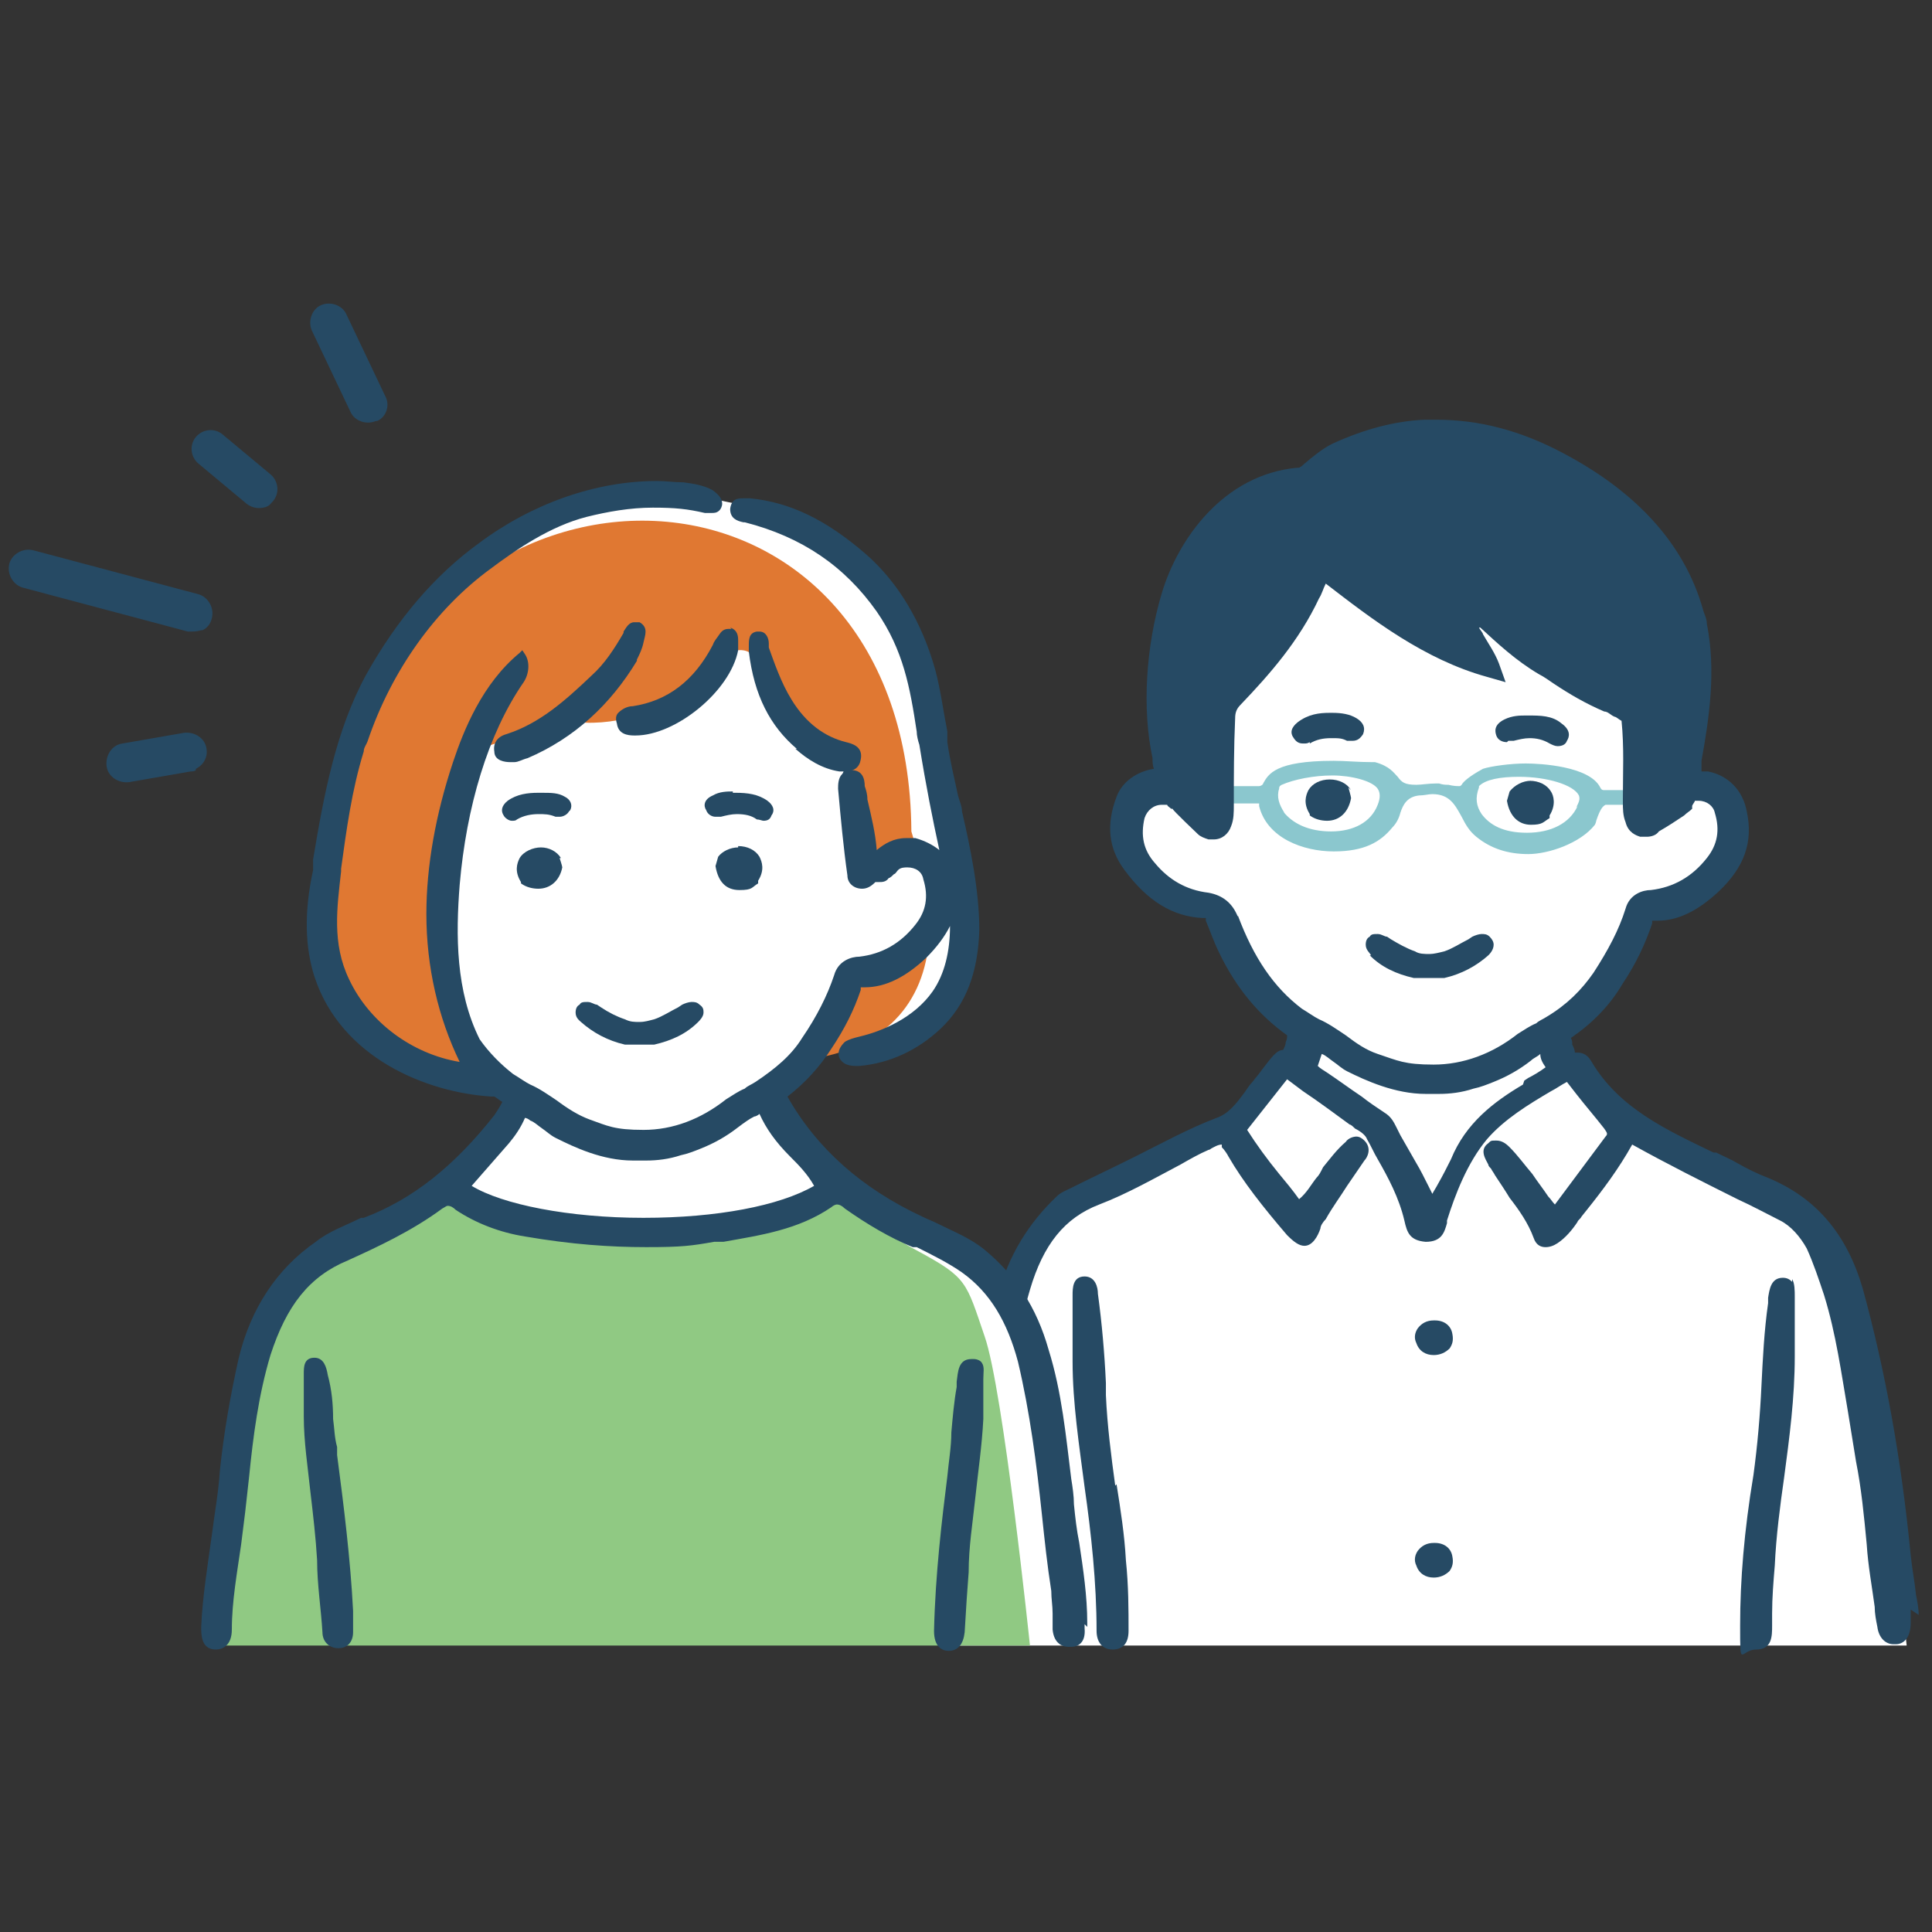 <?xml version="1.0" encoding="UTF-8"?>
<svg xmlns="http://www.w3.org/2000/svg" version="1.1" viewBox="0 0 145 145">
  <rect x="0" y="0" width="145" height="145" fill="#333333" stroke="none"/>
  <defs>
    <style>
      .cls-1 {
        fill: #e07832;
      }

      .cls-2 {
        fill: #8bc7ce;
      }

      .cls-3 {
        fill: #264a64;
      }

      .cls-4 {
        fill: #fff;
      }

      .cls-5 {
        fill: #90c983;
      }
    </style>
  </defs>
  <!-- Generator: Adobe Illustrator 28.7.1, SVG Export Plug-In . SVG Version: 1.2.0 Build 142)  -->
  <g>
    <g id="_レイヤー_2">
      <g id="_レイヤー_1-2">
        <g id="_夫婦">
          <g id="_男性">
            <path id="_白" class="cls-4" d="M98.5,41.7c-.1.4-8.5,9.3-8.4,9.6,0,.3.4,8.9.4,8.9-.7-1.2-5.2-1.9-5.8.8-2,3.7,4.2,7.3,6.7,7-.6,2.7,4.4,8.9,6.8,10l-1.5,2.3c-1.8.4-1.8,2.2-3.7,3.9-1.4,1.1.6.6-2.4,1.9-3,1.2-11.8,5.5-11.8,5.5,0,0-1,1.5-1.7,3.5-1.9,6.9-4.1,21.7-5.2,28.4h71.2s-2.1-19.2-2.4-20.5c-.3-1.3-2.2-7.8-3.3-9.3-1-1.5-1.2-1.8-2.1-2.6-2.5-2.1-13.6-5.5-15.2-8.6-1.1-1.8-4-3.2-3.2-4.9.4-.5,4.9-4.2,5.4-5.9.4-1.7.8-3.3,2.2-3.6s3.3-.7,4.1-1.9,2-2.5,1.6-4.2c-.4-1.7-.7-2.6-2.1-2.7s-4.8,1.9-4.8,1.9l-.2-8.1-14-9-10.5-2.2Z"/>
            <path class="cls-2" d="M124,59.7s0,0,0,0c0,0,0,0,0-.1,0,0,0,0,0,0,0-.2-.1-.3-.3-.3,0,0-.2,0-.3,0h-.2c-.1,0-.2,0-.3,0-.7,0-1.4,0-2,0,0,0-.1,0-.2,0,0,0-.2,0-.3,0s-.2,0-.3-.2c-.8-1.6-4.5-1.8-5.6-1.8s-2.6.2-3.2.4c0,0,0,0,0,0-1.1.6-1.5,1-1.6,1.2-.1.1-.1.1-.2.1s-.4,0-.8-.1c-.2,0-.4,0-.7-.1h-.2c-.6,0-1.1.1-1.5.1-.9,0-1.1-.2-1.4-.6-.3-.3-.6-.8-1.7-1.1,0,0,0,0-.2,0-1.1,0-2-.1-2.9-.1-4.4,0-4.9,1-5.3,1.7,0,.1-.2.2-.3.2s-.3,0-.4,0h-.3c-.4,0-.8,0-1.2,0h-.8c-.3,0-.6.3-.7.6,0,0,0,.1,0,.2h0s0,0,0,0v.2s0,0,0,0c0,0,0,0,.1.1h0s0,0,0,0c0,0,.1,0,.2,0,.2,0,.4.1.5.2h0s.5,0,.5,0c.1,0,.3,0,.5,0s.2,0,.3,0c.2,0,.4,0,.6,0h.7s0,0,0,.2c.6,2.4,3.3,3.4,5.6,3.4s3.5-.7,4.4-1.8c.3-.3.5-.7.6-1.1.2-.6.5-1.2,1.4-1.3.4,0,.7-.1,1-.1,1.3,0,1.7.8,2.2,1.7.3.6.6,1.1,1.1,1.5,1.1.9,2.4,1.3,3.9,1.3s3.9-.8,5-2.2c0,0,.1-.2.1-.3.3-.9.5-1.1.7-1.2h0c.2,0,.5,0,.7,0,0,0,.2,0,.3,0,0,0,.2,0,.3,0,.1,0,.3,0,.5,0s.3,0,.4,0h0c.1,0,.2,0,.3,0h0c0,0,.1,0,.2,0,.1,0,.2-.1.3-.2,0,0,0,0,0,0,0,0,0,0,0-.1,0,0,0-.1,0-.2,0,0,0,0,0-.1h0c0-.2,0-.2,0-.3h0ZM118.4,60.5c-.6,1.3-2,2-3.8,2s-2.8-.6-3.4-1.4c-.4-.6-.5-1.2-.2-2,0,0,0,0,0-.1.5-.5,1.6-.7,3-.7,2.1,0,4.1.6,4.5,1.4.1.3,0,.5-.2.9h0ZM96.4,61c-.4-.6-.6-1.2-.4-1.8,0-.1,0-.2.2-.3.9-.4,2.4-.7,3.8-.7s3,.4,3.4,1c.2.3.2.7,0,1.2-.5,1.3-1.8,2-3.5,2s-2.9-.6-3.6-1.5h0Z"/>
            <g>
              <path class="cls-3" d="M107.6,99.1c-.5,0-.9.2-1.2.6-.2.3-.3.7-.1,1.1.2.6.7.9,1.3.9h0c.5,0,.9-.2,1.2-.5.2-.3.3-.6.2-1.1-.1-.6-.6-1-1.3-1h0Z"/>
              <path class="cls-3" d="M107.6,115.8c-.5,0-.9.2-1.2.6-.2.3-.3.7-.1,1.1.2.6.7.9,1.3.9h0c.5,0,.9-.2,1.2-.5.2-.3.3-.6.2-1.1-.1-.6-.6-1-1.3-1h0Z"/>
              <path class="cls-3" d="M144,121.2c0-.5-.1-1-.2-1.5-.1-1-.3-2-.4-3-.7-7.2-1.9-13.8-3.6-20-1.2-4.1-3.5-6.8-7.1-8.3-.8-.3-1.6-.7-2.3-1.1-.5-.3-1-.5-1.6-.8h-.2c-3.5-1.7-7.1-3.3-9.2-6.9-.3-.5-.7-.6-1-.6s-.1,0-.2,0c0-.2-.1-.4-.2-.6,0-.2,0-.3-.1-.5,1.6-1.1,2.9-2.4,3.9-4.1,1-1.5,1.7-3,2.2-4.5v-.2h.4c1.6,0,3.1-.8,4.6-2.2,1.9-1.8,2.6-3.7,2.1-6-.3-1.6-1.4-2.7-2.9-3-.2,0-.3,0-.5,0,0,0,0-.2,0-.3v-.5c.6-3.3,1.1-6.8.4-10.3,0-.4-.2-.7-.3-1.1-1.4-4.9-5-8.8-10.5-11.7-3.2-1.7-6.3-2.5-9.5-2.5s-.6,0-.9,0c-2.2.1-4.5.7-6.9,1.8-.8.4-1.5,1-2.1,1.5-.1.1-.2.2-.4.3-.1,0-.1,0-.1,0-5.6.5-9,5.4-10.2,9.4-1.2,4-1.5,8.7-.7,12.4,0,.3,0,.5.1.8h0c-1.3.2-2.4,1-2.8,2.1-.8,2.1-.6,3.9.6,5.5,1.7,2.3,3.6,3.5,5.9,3.6h.2s0,.2,0,.2c.3.7.6,1.6,1,2.4,1.3,2.7,3,4.7,5.1,6.2,0,.2,0,.3-.1.5,0,.2-.1.4-.2.6-.5,0-.9.6-1.6,1.5-.2.3-.4.5-.7.9-.2.2-.4.5-.6.8-.6.8-1.2,1.6-2.1,1.9-2.1.8-4.1,1.9-6.1,2.9-1.6.8-3.3,1.6-4.9,2.4-.4.2-.7.3-1,.6-2.1,2-3.6,4.4-4.4,7.4-.7,2.5-1.1,5-1.6,7.4-.2,1.1-.4,2.2-.6,3.3-.5,2.6-.8,5.2-1.1,7.8-.2,2-.4,4-.7,6,0,.6,0,1,.2,1.3.2.2.5.4.8.4,0,0,.2,0,.2,0,1,0,1.2-1,1.2-1.5,0-.1,0-.2,0-.4,0-.1,0-.2,0-.4.4-2,.6-4,.8-6,.2-1.9.3-3.9.7-5.8.3-1.4.5-2.9.8-4.3.5-2.7.9-5.5,1.7-8.2,1-3.4,2.6-5.4,5.2-6.4,2.1-.8,4.2-2,6.1-3,.7-.4,1.4-.8,2.1-1.1,0,0,.1,0,.2-.1.2-.1.5-.3.8-.3v.2c.2.2.4.5.5.7,1.1,1.9,2.6,3.8,4.4,5.9.5.5.9.8,1.3.8.6,0,1-.7,1.2-1.3,0-.2.2-.5.4-.7h0c.5-.9,1.1-1.7,1.6-2.5.4-.6.9-1.3,1.3-1.9.2-.2.6-.9,0-1.5-.2-.2-.4-.3-.6-.3s-.6.1-.8.4c-.7.6-1.2,1.3-1.7,1.9h0c-.2.4-.3.6-.5.8-.4.5-.7,1.1-1.3,1.6-.5-.7-1-1.3-1.5-1.9-.9-1.1-1.7-2.2-2.4-3.3l3-3.8,1.2.9c1.2.8,2.4,1.7,3.5,2.5.1,0,.3.2.4.3.4.2.8.5.9.8.3.5.5,1,.8,1.5.8,1.4,1.6,2.9,2,4.6h0c.2.9.4,1.5,1.6,1.6h0c1.2,0,1.4-.7,1.6-1.4v-.2c.6-1.9,1.5-4.3,3-6.1,1.3-1.5,3.1-2.6,4.8-3.6.4-.2.8-.5,1.2-.7l.7.9c.7.9,1.4,1.7,2.1,2.6.2.3.3.4.1.6l-3.8,5.1c-.2-.2-.3-.4-.5-.6-.4-.6-.8-1.1-1.2-1.7-.6-.7-1.1-1.4-1.7-2-.3-.3-.6-.5-1-.5s-.4,0-.6.2c-.7.5-.2,1.2,0,1.6,0,.1.1.2.2.3.1.2.2.3.3.5.4.6.8,1.2,1.1,1.7.7.9,1.4,1.9,1.8,3,.2.6.6.7.9.7s.6-.1.9-.3c.6-.4,1.1-1,1.5-1.6,0-.1.2-.2.3-.4l.4-.5c1.2-1.5,2.4-3.1,3.4-4.9,2.7,1.5,5.3,2.8,7.9,4.1,1.1.5,2.2,1.1,3.2,1.6.8.4,1.5,1.2,2,2.1.5,1.1.9,2.3,1.3,3.5.9,2.9,1.3,5.9,1.8,8.8.2,1.2.4,2.5.6,3.7.4,2,.6,4.1.8,6.2.1,1.6.4,3.2.6,4.7,0,.5.1,1,.2,1.5.1.8.6,1.3,1.2,1.3s.1,0,.2,0c.5,0,1.1-.4,1.1-1.6,0-.3,0-.7,0-1h0ZM92.9,68.8c-.4-1-1.1-1.6-2.2-1.8-1.7-.2-3-1-4-2.2-.9-1-1.1-2.1-.8-3.4.2-.6.7-1,1.3-1s.2,0,.4,0c0,.1.2.2.3.3h.1c0,.1,1.9,1.9,1.9,1.9.2.2.5.3.8.4.1,0,.2,0,.4,0,.6,0,1.1-.4,1.3-1,.2-.5.2-1,.2-1.6,0-2.1,0-4.3.1-6.5,0-.4.1-.7.4-1,2.2-2.3,4.4-4.8,5.9-8,.2-.3.3-.7.5-1.1,3.5,2.7,7.4,5.7,12.1,7l1.4.4-.5-1.4c-.3-.8-.8-1.5-1.2-2.2,0-.1-.2-.3-.3-.5,0,0,0,0,.1,0,1.3,1.2,2.7,2.5,4.4,3.5.4.2.8.5,1.1.7,1.2.8,2.4,1.5,3.8,2.1.3,0,.5.3.8.4.1,0,.3.2.5.3h0c.2,2,.1,3.9.1,5.8v.3c0,.5,0,1,.2,1.5.2.8.8,1,1.1,1.1.1,0,.2,0,.3,0h.2c.3,0,.7-.1.9-.4.7-.4,1.3-.8,1.9-1.2.2-.2.4-.3.6-.5,0,0,0-.1,0-.2,0-.1.2-.3.2-.4,0,0,.2,0,.3,0,.6,0,1.1.4,1.2.9.4,1.3.2,2.4-.6,3.4-1.1,1.4-2.5,2.2-4.2,2.4-.6,0-1.6.3-1.9,1.4-.5,1.6-1.3,3.1-2.4,4.8-.9,1.3-2,2.4-3.5,3.3-.3.2-.6.3-.8.5-.5.2-.9.5-1.4.8-1.9,1.5-4.1,2.3-6.3,2.3s-2.7-.3-4.2-.8c-.9-.3-1.6-.8-2.4-1.4-.6-.4-1.3-.9-2-1.2-.4-.2-.8-.5-1.3-.8-2.1-1.6-3.6-3.8-4.8-7h0ZM114.3,81.4c-2.2,1.3-4.3,2.9-5.4,5.6-.3.6-.6,1.2-1,1.9-.1.2-.3.5-.4.7l-.3-.6c-.3-.6-.6-1.2-.9-1.7-.4-.7-.8-1.4-1.2-2.1l-.3-.6c-.2-.4-.4-.8-.9-1.1-.6-.4-1.2-.8-1.7-1.2-.9-.6-1.7-1.2-2.6-1.8-.3-.2-.5-.3-.7-.5.1-.3.2-.6.3-.9.3.1.6.4.9.6.3.2.6.5,1,.7,1.4.7,3.6,1.7,5.9,1.7s.4,0,.6,0h.4c.8,0,1.7-.1,2.6-.4.5-.1,1-.3,1.5-.5,1-.4,1.9-.9,2.8-1.6.2-.2.5-.3.7-.5,0,.4.2.7.4,1-.4.3-.9.6-1.3.8l-.3.2h0Z"/>
              <path class="cls-3" d="M134.5,96.2c-.2-.2-.4-.3-.7-.3h0c-.9,0-1,.9-1.1,1.5,0,.1,0,.3,0,.4-.3,2.1-.4,4.2-.5,6.2-.1,2.2-.3,4.5-.6,6.7-.7,4.2-1,7.9-1,11.3s0,1.8,1.2,1.8h0c1.2,0,1.2-1,1.2-1.8v-.9c0-1.2.1-2.4.2-3.6.1-2.2.4-4.5.7-6.6.4-3,.8-6,.8-9.1v-1.2c0-.9,0-1.9,0-2.9,0-.1,0-.3,0-.4,0-.4,0-1-.2-1.3h0Z"/>
              <path class="cls-3" d="M83.7,111.5c-.3-2.2-.6-4.5-.7-6.8v-.9c-.1-2.2-.3-4.5-.6-6.7h0c0-.5-.2-1.3-1-1.3h0c-.9,0-.9.9-.9,1.4,0,1.2,0,2.4,0,3.6v1.4c0,3.1.5,6.3.9,9.4.5,3.5.9,7.2.9,10.8,0,.8.4,1.4,1.2,1.4h0c.8,0,1.2-.5,1.2-1.4,0-1.6,0-3.4-.2-5.3-.1-1.9-.4-3.8-.7-5.7h0Z"/>
              <path class="cls-3" d="M114.9,58.6c-.6,0-1.2.3-1.6.8h0s-.2.7-.2.7h0c.2,1.2.9,1.8,1.8,1.8s.9-.2,1.4-.5h0c0,0,0-.2,0-.2.5-.8.3-1.5.1-1.8-.3-.5-.9-.8-1.6-.8h0Z"/>
              <path class="cls-3" d="M101.4,59.3h0c-.3-.5-.9-.8-1.6-.8s-1.3.3-1.6.8c-.2.4-.4,1,.1,1.8h0c0,0,0,.1,0,.1.4.3.9.4,1.3.4.9,0,1.6-.6,1.8-1.7h0c0-.1-.2-.8-.2-.8h0Z"/>
              <path class="cls-3" d="M102.8,71.7c.9.9,2,1.4,3.3,1.7.1,0,.3,0,.4,0h.3c0,0,.9,0,.9,0h0s.3,0,.3,0c.1,0,.3,0,.4,0,1.3-.3,2.4-.9,3.3-1.7.1-.1.4-.4.4-.8,0-.2-.1-.4-.3-.6-.2-.2-.4-.2-.6-.2s-.5.1-.7.2l-.3.2c-.6.3-1.2.7-1.8.9-.4.1-.8.2-1.1.2-.4,0-.8,0-1.1-.2-.6-.2-1.3-.6-1.8-.9l-.3-.2c-.2,0-.4-.2-.7-.2s-.5,0-.6.2c-.2.1-.3.3-.3.6,0,.4.3.6.4.8h0Z"/>
              <path class="cls-3" d="M98.3,55.8c.5-.3,1-.4,1.6-.4s.8,0,1.2.2c.1,0,.2,0,.4,0,.4,0,.6-.2.8-.5.2-.5,0-.9-.5-1.2-.5-.3-1.1-.4-1.8-.4h-.2c-.8,0-1.6.1-2.4.7-.5.4-.6.8-.3,1.2.2.3.4.4.7.4s.3,0,.5-.1Z"/>
              <path class="cls-3" d="M113.2,55.6c.1,0,.3,0,.4,0,.4-.1.8-.2,1.2-.2.5,0,1,.1,1.5.4.2.1.4.2.6.2.3,0,.6-.1.7-.4.2-.3.3-.8-.4-1.3-.7-.6-1.6-.6-2.5-.6h-.2c-.4,0-1,0-1.6.3-.8.4-.7.9-.6,1.2.1.3.4.5.8.5Z"/>
            </g>
          </g>
          <g id="_女性">
            <path class="cls-4" d="M52.9,37.5c-3-1.5-15.3.9-18.5,5.5-6.7,6.3-9.1,11.7-10.1,20.6-.4,4.4-.8,7,.3,9.7s.4,3.4,3.2,5.1c2.8,1.8,5.4,2.1,7.2,2.5,2.8.7,4.8.9,2.8,3.6-1,1.4-.9,2.8-4.5,4.6-3.6,1.8-4.3,3-7.7,4.4-3.4,1.4-3.5,1.9-4.7,3.9-1.2,2-1.7,2-2.5,5.4s-2.4,20.5-2.4,20.5h64.6s-1.7-13.3-2.1-16.4c-.3-3.1-.2-7.7-3.3-10.1-3.1-2.4-1.8-2.3-6-4.1-5.5-2-10.1-7.7-11.6-10.9,1.8-.7,2.7-3,5.6-3,3.6-.5,7.9-2.3,9-6.3-.2-8.3-1.7-20.9-6.2-28.1-3.3-5.8-9-6.1-13.1-7.1h0Z"/>
            <g>
              <path class="cls-5" d="M32.3,89.2s-2.5,2.5-6.3,4.2-4.9,2.6-6,5.1c-1.1,2.4-3.9,25-3.9,25h61.2s-2-19.2-3.4-23.2c-1.4-4.1-1.3-4.4-5-6.4-3.8-2-5.9-4.4-5.9-4.4,0,0-2.1,1.1-5.4,2.3-3.3,1.2-7.8,1-11.8,1-4.1,0-5.9,0-8.4-.9-2.5-.8-5-2.5-5-2.5h0Z"/>
              <g>
                <path class="cls-1" d="M68.4,62.4c-.2-29.1-34.5-31.2-42.6-5-3.5,11-3.3,23.7,10.5,23.6-4.1-4.3-4.7-18.4-2-23.3,0,0,.1,0,.3.1.9-1.9,3.4-2.3,5.4-2.6,1.1-.3,2.1-.9,3.3-1,3.2.3,6.9-.9,9-3.4.5-.7,1-1.3,1.7-1.6,5.1-2.2,1,5.1,8.3,7.5.8.3,1.5,1,1.4,1.9-.2,2.1.2,4.2.6,6.3,1.5-.5,3.2-1.1,4.7-.5-.2-.7-.4-1.3-.6-2h0Z"/>
                <path class="cls-1" d="M63.2,73.7c-.8,1.9-1.8,4.2-3.3,5.9,6.1-.6,9.3-3.9,9.8-8.8-1.6,1.7-4.1,2.5-6.5,2.9h0Z"/>
              </g>
            </g>
            <g>
              <path class="cls-3" d="M81.6,122.1c0,0,0-.2,0-.3,0-2-.3-4-.6-6-.2-1-.3-1.9-.4-2.9,0-.6-.1-1.3-.2-1.9-.4-3.2-.7-6.5-1.7-9.7-.9-3.2-2.5-5.6-4.8-7.5-1.1-.9-2.4-1.4-3.6-2-.4-.2-.7-.3-1.1-.5-4.5-2.1-7.9-5.1-10.1-9,1.3-1,2.4-2.2,3.3-3.6,1-1.5,1.7-2.9,2.2-4.4v-.2h.3c1.6,0,3.1-.8,4.6-2.2.8-.8,1.4-1.6,1.8-2.4,0,1.9-.4,3.6-1.3,4.9-1.4,2-3.8,3-5.5,3.4h0c-.4.1-.8.2-1.1.4-.3.3-.6.7-.4,1.2.2.4.6.6,1.2.6s.2,0,.3,0c2.3-.2,4.4-1.2,6.1-2.8,1.9-1.8,2.8-4.2,2.9-7.4,0-3-.7-6.3-1.3-8.9,0-.4-.2-.8-.3-1.2h0c-.3-1.4-.6-2.6-.8-4v-.8c-.3-1.5-.5-3.1-.9-4.6-1-3.6-2.8-6.6-5.2-8.7-3-2.6-5.7-3.9-8.7-4.2-.1,0-.3,0-.5,0-.4,0-.9,0-1,.8,0,.7.5.9,1,1h.1c4.3,1.1,7.5,3.3,9.9,6.7,2,2.9,2.5,5.7,3,9,0,.3.1.7.2,1,.5,3.1,1,5.6,1.5,7.9h0c-.5-.4-1.1-.7-1.8-.9-.2,0-.5,0-.7,0-.9,0-1.6.4-2.2.9-.1-1.3-.4-2.5-.7-3.8h0c0-.4-.1-.7-.2-1h0c0-.6-.2-1.2-1-1.2s-.5.1-.7.3c-.3.3-.3.8-.3,1.1.2,2.2.4,4.4.7,6.5,0,.6.5,1,1.1,1h0c.4,0,.7-.2,1-.5,0,0,.2,0,.3,0,.2,0,.5,0,.7-.3.1,0,.3-.2.4-.3.1,0,.2-.2.3-.3.2-.2.5-.2.7-.2.6,0,1.1.3,1.2.9.4,1.3.2,2.4-.6,3.4-1.1,1.4-2.5,2.2-4.2,2.4-.6,0-1.6.3-1.9,1.4-.5,1.5-1.3,3.1-2.4,4.7-.8,1.3-2,2.3-3.5,3.3-.3.2-.6.3-.8.5-.5.2-.9.5-1.4.8-1.9,1.5-4,2.3-6.2,2.3s-2.7-.3-4.1-.8c-.8-.3-1.6-.8-2.4-1.4-.6-.4-1.3-.9-2-1.2-.4-.2-.8-.5-1.3-.8-.9-.7-1.8-1.6-2.5-2.6-1.8-3.6-1.8-7.8-1.5-11.6.5-5.8,2.1-11.3,4.8-15.2.4-.6.5-1.5.1-2.1l-.2-.3-.2.2c-2.8,2.3-4.2,5.8-5,8.2-1.3,3.9-2,7.8-2,11.4,0,4,.9,7.8,2.5,11.1-3.6-.6-6.8-3-8.3-6.2-1.3-2.7-.9-5.4-.6-8.1v-.2c.4-2.9.8-5.9,1.7-8.8,0-.3.2-.5.3-.8,1.8-5.3,5.1-9.9,9.2-12.9,2-1.5,4.5-3.2,7.2-3.9,1.6-.4,3.3-.7,5-.7s2.6.1,3.9.4c.2,0,.3,0,.5,0s.4,0,.6-.2c.1-.1.2-.3.2-.5,0-.4-.3-.7-.7-1-.7-.4-1.5-.5-2.2-.6-.7,0-1.3-.1-2-.1-4.6,0-9.4,1.7-13.4,4.7-3.3,2.4-6.1,5.7-8.4,9.8-2.3,4.2-3.2,9.1-4,13.9v.8c-.7,3.2-.6,5.8.1,8,2,6.1,8.4,8.7,13.3,9h.2c.2.1.4.3.6.4-.2.4-.4.7-.6,1-3,3.8-6.1,6.3-9.8,7.7h-.2c-1.2.6-2.4,1-3.4,1.8-2.9,2-4.9,5-5.8,8.8-.6,2.7-1.1,5.5-1.4,8.4-.1,1.6-.4,3.2-.6,4.8-.3,2.2-.7,4.6-.8,6.9,0,.6,0,1.7,1.1,1.7h0c.5,0,1.2-.3,1.2-1.5,0-2.1.4-4.3.7-6.4.1-.8.2-1.6.3-2.4.1-.9.2-1.8.3-2.7.3-3,.7-6.1,1.6-9.1,1.2-3.7,2.9-5.9,5.8-7.1,2.2-1,4.8-2.2,7.1-3.9.2-.1.3-.2.4-.2.2,0,.4.1.6.3,1.5,1,3.3,1.7,5.2,2,3.5.6,6.4.8,9.1.8s3.4-.1,5.1-.4h.7c2.8-.5,5.6-.9,8.1-2.6.1-.1.3-.2.4-.2.2,0,.4.1.6.3h0c1.7,1.2,3.4,2.2,5.1,2.9h.3c1.2.6,2.4,1.2,3.4,1.9,2.1,1.5,3.4,3.7,4.2,6.7.9,3.8,1.4,7.7,1.8,11.5.2,1.9.4,3.8.7,5.7,0,.6.1,1.1.1,1.7,0,.4,0,.8,0,1.2.1,1.1.8,1.3,1.2,1.3h.2c.5,0,1.1-.3,1-1.4,0-.1,0-.2,0-.3h0ZM48.3,91.4c-5.6,0-10.6-1-12.9-2.4l.7-.8c.7-.8,1.4-1.6,2.1-2.4.5-.6.9-1.2,1.2-1.9.1,0,.3.1.4.2.3.1.6.4.9.6.3.2.6.5,1,.7,1.4.7,3.5,1.7,5.8,1.7s.4,0,.6,0h.4c.8,0,1.7-.1,2.6-.4.5-.1,1-.3,1.5-.5,1-.4,1.9-.9,2.8-1.6.4-.3.8-.6,1.2-.8.1,0,.3-.1.4-.2.5,1.1,1.2,2.1,2.3,3.2.6.6,1.3,1.3,1.8,2.2-2.6,1.5-7.3,2.4-12.8,2.4h0Z"/>
              <path class="cls-3" d="M73,102h-.1c-1,0-1,1-1.1,1.7,0,.1,0,.3,0,.4-.2,1.1-.3,2.3-.4,3.4,0,1.1-.2,2.2-.3,3.3-.4,3.2-.9,7.3-1,11.6,0,1.2.6,1.5,1.1,1.5h0c.7,0,1.1-.5,1.2-1.4.1-1.8.2-3.2.3-4.5,0-1.9.3-3.7.5-5.6.2-1.9.5-3.9.6-5.9v-.7c0-.6,0-1.1,0-1.7,0-.2,0-.4,0-.6,0-.5.1-.9-.1-1.2-.1-.2-.4-.3-.6-.3h0Z"/>
              <path class="cls-3" d="M26.5,120.9c-.2-3.9-.7-7.9-1.2-11.7v-.6c-.2-.7-.2-1.4-.3-2.1,0-1.1-.1-2.2-.4-3.3h0c-.1-.6-.3-1.3-1-1.3h0c-.8,0-.8.7-.8,1.2v.2c0,.7,0,1.4,0,2.1v.9c0,1.9.3,3.8.5,5.7.2,1.7.4,3.4.5,5.1,0,1.8.3,3.7.4,5.4,0,.7.5,1.2,1.2,1.2h0c.7,0,1.1-.5,1.1-1.2,0-.5,0-1,0-1.5v-.2h0Z"/>
              <path class="cls-3" d="M55.4,63.6c-.6,0-1.2.3-1.5.7h0s-.2.7-.2.7h0c.2,1.2.8,1.8,1.8,1.8s.9-.2,1.4-.5h0c0,0,0-.2,0-.2.5-.8.3-1.4.1-1.8-.3-.5-.9-.8-1.6-.8h0Z"/>
              <path class="cls-3" d="M42.1,64.4h0c-.3-.5-.9-.8-1.5-.8s-1.3.3-1.6.8c-.2.4-.4,1,.1,1.8h0c0,0,0,.1,0,.1.4.3.9.4,1.3.4.9,0,1.6-.6,1.8-1.6h0c0-.1-.2-.7-.2-.7h0c0,0,0,0,0,0Z"/>
              <path class="cls-3" d="M48.4,78.4h0s.3,0,.3,0c.1,0,.3,0,.4,0,1.3-.3,2.4-.8,3.3-1.7.1-.1.4-.4.4-.7,0-.2,0-.4-.3-.6-.2-.2-.4-.2-.6-.2s-.5.1-.7.2l-.3.2c-.6.3-1.2.7-1.8.9-.4.1-.7.2-1.1.2-.4,0-.7,0-1.1-.2-.6-.2-1.2-.5-1.8-.9l-.3-.2c-.2,0-.4-.2-.7-.2s-.5,0-.6.2c-.2.1-.3.3-.3.6,0,.4.3.6.4.7.9.8,2,1.4,3.3,1.7.1,0,.3,0,.4,0h.3c0,0,.9,0,.9,0h0Z"/>
              <path class="cls-3" d="M42.8,60.8c.2-.4,0-.8-.4-1-.5-.3-1-.3-1.8-.3h-.2c-.8,0-1.6.1-2.3.6-.5.4-.5.8-.3,1.1.1.2.4.4.6.4s.3,0,.4-.1c.5-.3,1.1-.4,1.6-.4s.8,0,1.3.2c.1,0,.2,0,.3,0,.3,0,.6-.2.7-.4Z"/>
              <path class="cls-3" d="M55,59.4c-.4,0-1,0-1.5.3-.7.3-.7.8-.5,1.1.1.3.4.5.7.5s.2,0,.4,0c.4-.1.8-.2,1.2-.2.6,0,1.1.1,1.5.4.2,0,.4.1.5.1.3,0,.5-.1.6-.4.3-.4.1-.8-.3-1.1-.7-.5-1.5-.6-2.4-.6h-.2,0Z"/>
              <path class="cls-3" d="M47.8,49.5c.2-.4.4-.8.5-1.3.1-.5.4-1.1-.3-1.5-.1,0-.3,0-.4,0-.4,0-.6.4-.8.7,0,0,0,0,0,.1h0c-.7,1.2-1.4,2.3-2.4,3.2-2,1.9-3.9,3.6-6.4,4.4-.7.2-1,.7-.9,1.3,0,.7.8.8,1.2.8h0c0,0,.2,0,.3,0,.3,0,.6-.2,1-.3,3.5-1.5,6.2-4,8.2-7.3h0Z"/>
              <path class="cls-3" d="M54.9,47.2c0,0-.1,0-.2,0-.3,0-.5.1-.7.4-.2.3-.4.5-.5.8-1.4,2.7-3.4,4.2-6,4.6-.5,0-.9.3-1.1.5-.2.2-.2.5-.1.8.1.8.8.9,1.3.9h.1c3,0,7.1-3.3,7.7-6.4,0-.3,0-.5,0-.7,0-.3,0-.8-.6-1h0Z"/>
              <path class="cls-3" d="M59.7,56.2c.9.8,2,1.5,3.3,1.7.1,0,.3,0,.4,0,.7,0,1.1-.3,1.2-.9.2-1-.7-1.2-1.1-1.3-1.6-.4-3-1.4-4.1-3.2-.8-1.3-1.3-2.8-1.7-3.9,0,0,0-.2,0-.3,0-.4-.2-.9-.7-.9s-.1,0-.2,0c-.6.1-.6.6-.6,1.1,0,.1,0,.3,0,.4h0c.4,3.3,1.6,5.6,3.6,7.3Z"/>
            </g>
          </g>
          <g>
            <path class="cls-3" d="M14.7,57.7c.6-.3.9-.9.8-1.5-.1-.8-.9-1.3-1.7-1.2l-4.6.8c-.8.1-1.3.9-1.2,1.7.1.8.9,1.3,1.7,1.2l4.6-.8c.1,0,.3,0,.4-.1Z"/>
            <path class="cls-3" d="M15.2,47.3c.4-.2.6-.5.7-.9.2-.8-.3-1.6-1-1.8l-12.4-3.3c-.8-.2-1.6.3-1.8,1-.2.8.3,1.6,1,1.8l12.4,3.3c.4,0,.7,0,1-.1Z"/>
            <path class="cls-3" d="M20,38c.2,0,.3-.2.5-.4.5-.6.4-1.5-.2-2l-3.6-3c-.6-.5-1.5-.4-2,.2s-.4,1.5.2,2l3.6,3c.5.4,1.1.4,1.6.2h0Z"/>
            <path class="cls-3" d="M28.3,31.6c.7-.3,1-1.2.6-1.9l-2.9-6.1c-.3-.7-1.2-1-1.9-.7-.7.3-1,1.2-.7,1.9l2.9,6.1c.3.7,1.2,1,1.9.7,0,0,0,0,0,0h0Z"/>
          </g>
        </g>
      </g>
    </g>
  </g>
</svg>